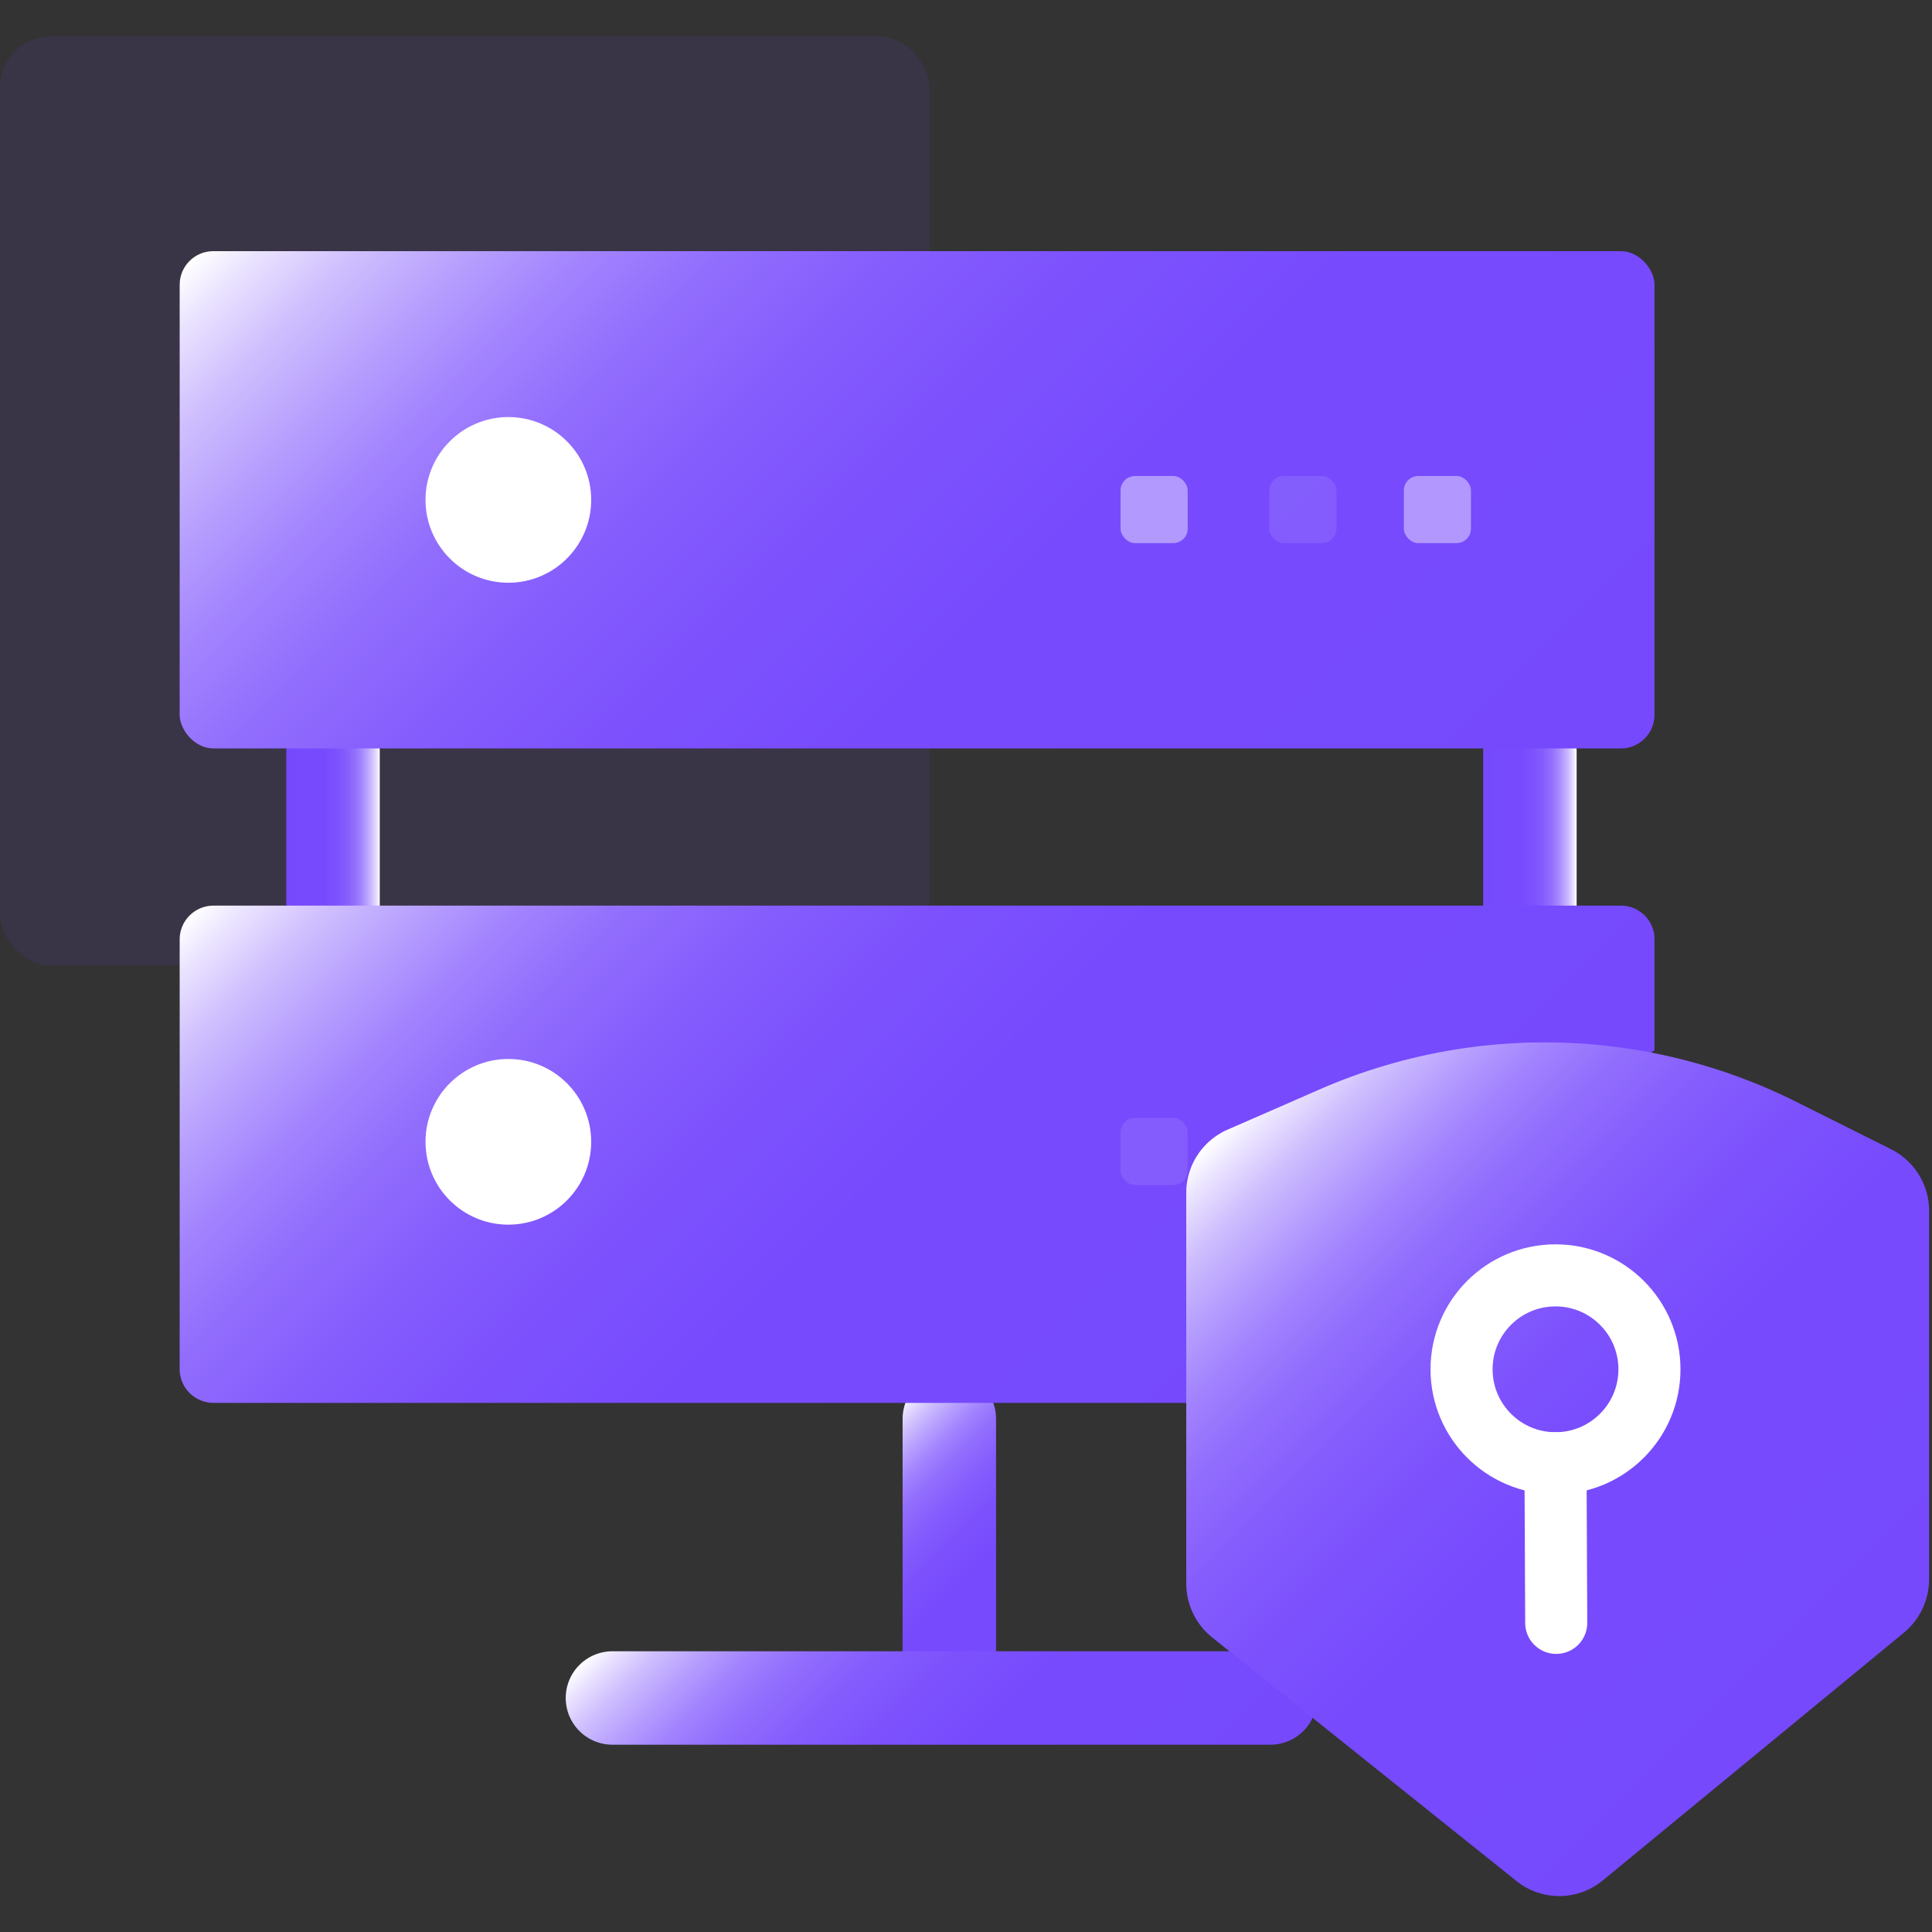 <svg id="图层_1" data-name="图层 1" xmlns="http://www.w3.org/2000/svg" xmlns:xlink="http://www.w3.org/1999/xlink" viewBox="0 0 80 80"><rect x="0" y="0" width="80" height="80" fill="#333333" stroke="none"/><defs><style>.cls-1{fill:#7f3eff;}.cls-1,.cls-9{opacity:0.1;}.cls-10,.cls-12,.cls-2,.cls-3,.cls-4{fill:none;stroke-linecap:round;stroke-linejoin:round;}.cls-10,.cls-2,.cls-3,.cls-4{stroke-width:3.87px;}.cls-2{stroke:url(#未命名的渐变_71);}.cls-3{stroke:url(#未命名的渐变_71-2);}.cls-4{stroke:url(#未命名的渐变_71-3);}.cls-5{fill:url(#未命名的渐变_71-4);}.cls-6{fill:url(#未命名的渐变_71-5);}.cls-7,.cls-8,.cls-9{fill:#fff;}.cls-8{opacity:0.43;}.cls-10{stroke:url(#未命名的渐变_71-6);}.cls-11{fill:url(#未命名的渐变_71-7);}.cls-12{stroke:#fff;stroke-width:2.57px;}</style><linearGradient id="未命名的渐变_71" x1="43.55" y1="68.73" x2="35.07" y2="60.25" gradientUnits="userSpaceOnUse"><stop offset="0" stop-color="#7649fd"/><stop offset="0.4" stop-color="#774bfd"/><stop offset="0.54" stop-color="#7d52fd"/><stop offset="0.64" stop-color="#855dfd"/><stop offset="0.73" stop-color="#926efd"/><stop offset="0.8" stop-color="#a384fe"/><stop offset="0.86" stop-color="#b7a0fe"/><stop offset="0.92" stop-color="#d0c0fe"/><stop offset="0.97" stop-color="#ebe4ff"/><stop offset="1" stop-color="#fff"/></linearGradient><linearGradient id="未命名的渐变_71-2" x1="61.41" y1="34.33" x2="65.28" y2="34.33" xlink:href="#未命名的渐变_71"/><linearGradient id="未命名的渐变_71-3" x1="11.86" y1="34.33" x2="15.73" y2="34.33" xlink:href="#未命名的渐变_71"/><linearGradient id="未命名的渐变_71-4" x1="57.98" y1="40.7" x2="17.97" y2="0.69" xlink:href="#未命名的渐变_71"/><linearGradient id="未命名的渐变_71-5" x1="51.08" y1="60.9" x2="17.97" y2="27.79" xlink:href="#未命名的渐变_71"/><linearGradient id="未命名的渐变_71-6" x1="47.16" y1="78.48" x2="30.8" y2="62.13" xlink:href="#未命名的渐变_71"/><linearGradient id="未命名的渐变_71-7" x1="76.56" y1="69.9" x2="52.02" y2="45.35" xlink:href="#未命名的渐变_71"/></defs><title>4</title><rect class="cls-1" y="1.5" width="38.48" height="38.48" rx="2.13"/><line class="cls-2" x1="39.31" y1="58.75" x2="39.31" y2="70.23"/><line class="cls-3" x1="63.35" y1="37.55" x2="63.35" y2="31.11"/><line class="cls-4" x1="13.79" y1="37.55" x2="13.79" y2="31.11"/><rect class="cls-5" x="7.44" y="10.4" width="61.07" height="20.59" rx="1.39"/><path class="cls-6" d="M49.14,58.09H8.84a1.4,1.4,0,0,1-1.4-1.39V38.89a1.4,1.4,0,0,1,1.4-1.39H67.12a1.39,1.39,0,0,1,1.39,1.39v4.59"/><circle class="cls-7" cx="21.05" cy="20.7" r="3.43"/><rect class="cls-8" x="46.4" y="19.71" width="2.78" height="2.78" rx="0.6"/><rect class="cls-9" x="52.56" y="19.71" width="2.78" height="2.78" rx="0.6"/><rect class="cls-8" x="58.13" y="19.71" width="2.78" height="2.78" rx="0.6"/><circle class="cls-7" cx="21.05" cy="47.28" r="3.43"/><rect class="cls-9" x="46.4" y="46.29" width="2.78" height="2.78" rx="0.6"/><line class="cls-10" x1="52.6" y1="70.31" x2="25.36" y2="70.31"/><path class="cls-11" d="M49.12,49.43V65.57a2.87,2.87,0,0,0,1.07,2.23L62.77,77.87a2.83,2.83,0,0,0,3.59,0L78.88,67.57a2.88,2.88,0,0,0,1-2.21V50.14a2.86,2.86,0,0,0-1.59-2.56l-4-2a23.27,23.27,0,0,0-19.69-.45l-3.8,1.66A2.86,2.86,0,0,0,49.12,49.43Z"/><circle class="cls-12" cx="64.41" cy="56.7" r="3.89"/><line class="cls-12" x1="64.44" y1="67.2" x2="64.41" y2="60.59"/></svg>